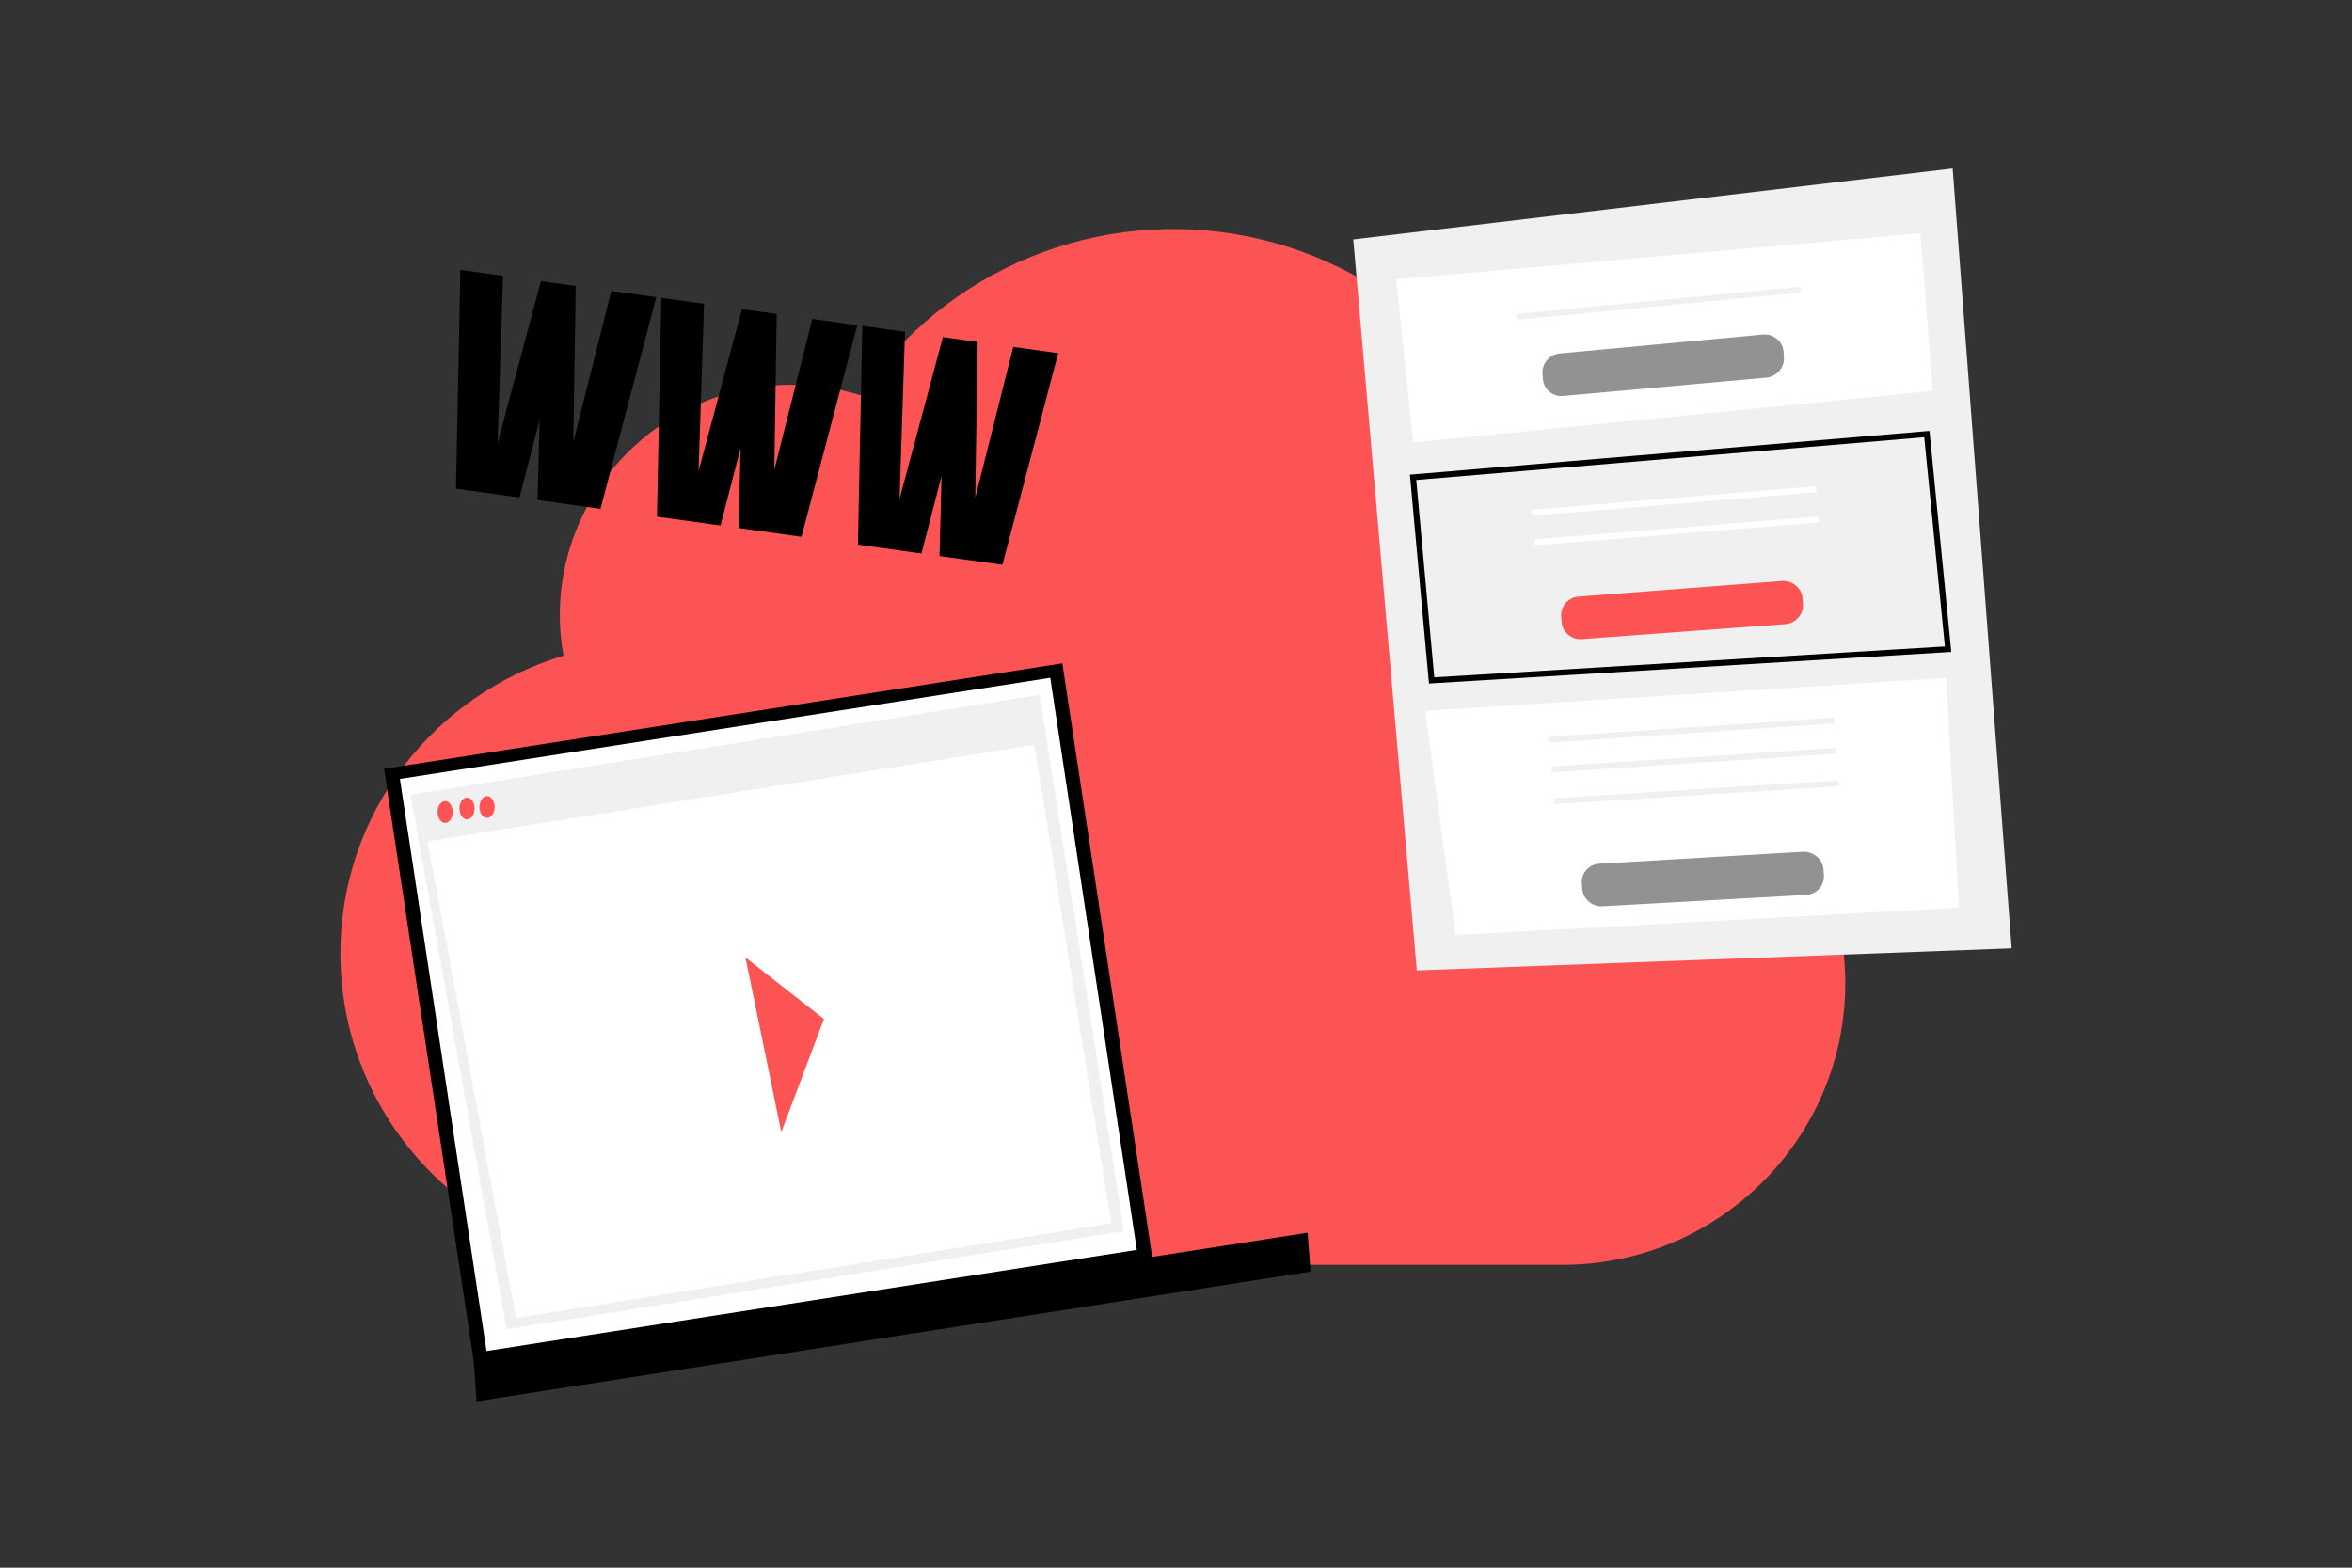 <svg width="684" height="456" viewBox="0 0 684 456" fill="none" xmlns="http://www.w3.org/2000/svg">
<rect x="0" y="0" width="684" height="456" fill="#333333" stroke="none"/>
<g clip-path="url(#clip0_467_61505)">
<path d="M454.38 367.91H189.88C139.77 367.91 99 327.31 99 277.39C98.94 257.58 105.47 238.31 117.58 222.59C129.28 207.4 145.48 196.25 163.88 190.73C163.17 186.87 162.81 182.96 162.79 179.03C162.79 142.03 193.01 111.92 230.15 111.92C236.96 111.92 243.74 112.95 250.24 114.97C262.31 97.01 279.47 83.03 299.54 74.81C319.61 66.59 341.67 64.49 362.94 68.79C384.2 73.09 403.7 83.59 418.96 98.96C434.22 114.33 444.55 133.87 448.63 155.09C461.17 157.77 472.4 164.64 480.47 174.57C488.54 184.5 492.95 196.88 492.97 209.65C492.97 210.96 492.89 212.21 492.78 213.57C506.02 220.51 517.11 230.92 524.84 243.69C532.57 256.45 536.65 271.08 536.63 285.99C536.63 331.16 499.73 367.91 454.36 367.91H454.38Z" fill="#FC5454"/>
<path d="M308.95 192.95L111.69 223.63L137.96 397.18L335.22 366.5L308.95 192.95Z" fill="black"/>
<path d="M116.3 226.57L305.43 197.15L330.61 363.56L141.49 392.98L116.3 226.57Z" fill="white"/>
<path d="M326.88 358.09L147.36 386.65L119.36 231.19L302.36 202.09L326.88 358.09Z" fill="#F0F0F0"/>
<path d="M323.17 355.82L150.07 383.36L124.35 244.72L300.82 216.65L323.17 355.82Z" fill="white"/>
<path d="M381.13 369.88L138.62 407.6L137.78 396.3L380.28 358.57L381.13 369.88Z" fill="black"/>
<path d="M129.45 239.37C130.665 239.37 131.65 237.951 131.65 236.2C131.65 234.45 130.665 233.03 129.45 233.03C128.235 233.03 127.25 234.45 127.25 236.2C127.25 237.951 128.235 239.37 129.45 239.37Z" fill="#FC5454"/>
<path d="M135.82 238.33C137.035 238.33 138.02 236.911 138.02 235.16C138.02 233.409 137.035 231.99 135.82 231.99C134.605 231.99 133.62 233.409 133.62 235.16C133.62 236.911 134.605 238.33 135.82 238.33Z" fill="#FC5454"/>
<path d="M141.64 237.91C142.855 237.91 143.84 236.491 143.84 234.74C143.84 232.99 142.855 231.57 141.64 231.57C140.425 231.57 139.44 232.99 139.44 234.74C139.44 236.491 140.425 237.91 141.64 237.91Z" fill="#FC5454"/>
<path d="M227.21 329.29L216.79 278.51L239.62 296.4L227.21 329.29Z" fill="#FC5454"/>
<path d="M133.89 78.5L146.3 80.23L144.71 128.89L157.32 81.77L167.43 83.18L166.73 128.52L177.78 84.63L190.86 86.45L174.63 148L156.34 145.45L156.93 122.18L151.08 144.72L132.61 142.15L133.88 78.52L133.89 78.5Z" fill="black"/>
<path d="M192.34 86.64L204.75 88.37L203.16 137.03L215.77 89.91L225.88 91.32L225.18 136.66L236.23 92.77L249.31 94.59L233.08 156.14L214.79 153.59L215.38 130.32L209.53 152.86L191.06 150.29L192.33 86.66L192.34 86.64Z" fill="black"/>
<path d="M250.78 94.78L263.19 96.51L261.6 145.17L274.21 98.05L284.32 99.46L283.62 144.8L294.67 100.91L307.75 102.73L291.52 164.28L273.23 161.73L273.82 138.46L267.97 161L249.5 158.43L250.77 94.8L250.78 94.78Z" fill="black"/>
<path d="M585.02 275.84L412.03 282.27L393.55 69.64L567.86 49L585.02 275.84Z" fill="#F0F0F0"/>
<path d="M562.07 113.69L410.99 128.69L406.08 81.26L558.53 67.84L562.07 113.69Z" fill="white"/>
<path d="M566.53 188.83L416.34 197.92L410.95 138.84L560.36 126.26L566.53 188.83Z" fill="#F0F0F0" stroke="black" stroke-width="1.7" stroke-miterlimit="10"/>
<path d="M569.65 264L423.3 271.96L414.52 206.76L565.98 197.21L569.65 264Z" fill="white"/>
<path d="M441.09 92.16L523.73 84.23" stroke="#F0F0F0" stroke-width="1.7" stroke-miterlimit="10"/>
<path d="M513.6 109.85L454.59 115.18C451.57 115.45 448.94 113.26 448.71 110.28L448.59 108.71C448.36 105.73 450.62 103.09 453.63 102.81L512.63 97.31C515.73 97.02 518.44 99.24 518.68 102.27L518.8 103.87C519.03 106.9 516.7 109.58 513.6 109.86V109.85Z" fill="#929292"/>
<path d="M446.16 157.77L528.89 151.11" stroke="white" stroke-width="1.7" stroke-miterlimit="10"/>
<path d="M445.49 149.13L528.21 142.3" stroke="white" stroke-width="1.7" stroke-miterlimit="10"/>
<path d="M519.13 181.54L460.04 185.9C457.02 186.12 454.38 183.89 454.15 180.91L454.03 179.34C453.8 176.36 456.06 173.76 459.08 173.53L518.15 169C521.26 168.76 523.97 171.02 524.21 174.05L524.33 175.65C524.56 178.68 522.23 181.32 519.12 181.55L519.13 181.54Z" fill="#FC5454"/>
<path d="M451.25 223.8L534.08 218.39" stroke="#F0F0F0" stroke-width="1.7" stroke-miterlimit="10"/>
<path d="M451.97 233.05L534.81 227.83" stroke="#F0F0F0" stroke-width="1.7" stroke-miterlimit="10"/>
<path d="M450.59 215.16L533.4 209.59" stroke="#F0F0F0" stroke-width="1.7" stroke-miterlimit="10"/>
<path d="M525.21 260.31L466.04 263.61C463.01 263.78 460.38 261.5 460.15 258.52L460.03 256.95C459.8 253.97 462.06 251.41 465.09 251.23L524.24 247.76C527.35 247.58 530.07 249.88 530.3 252.91L530.42 254.51C530.65 257.54 528.32 260.13 525.2 260.31H525.21Z" fill="#929292"/>
</g>
<defs>
<clipPath id="clip0_467_61505">
<rect width="486.02" height="358.6" fill="white" transform="translate(99 49)"/>
</clipPath>
</defs>
</svg>
